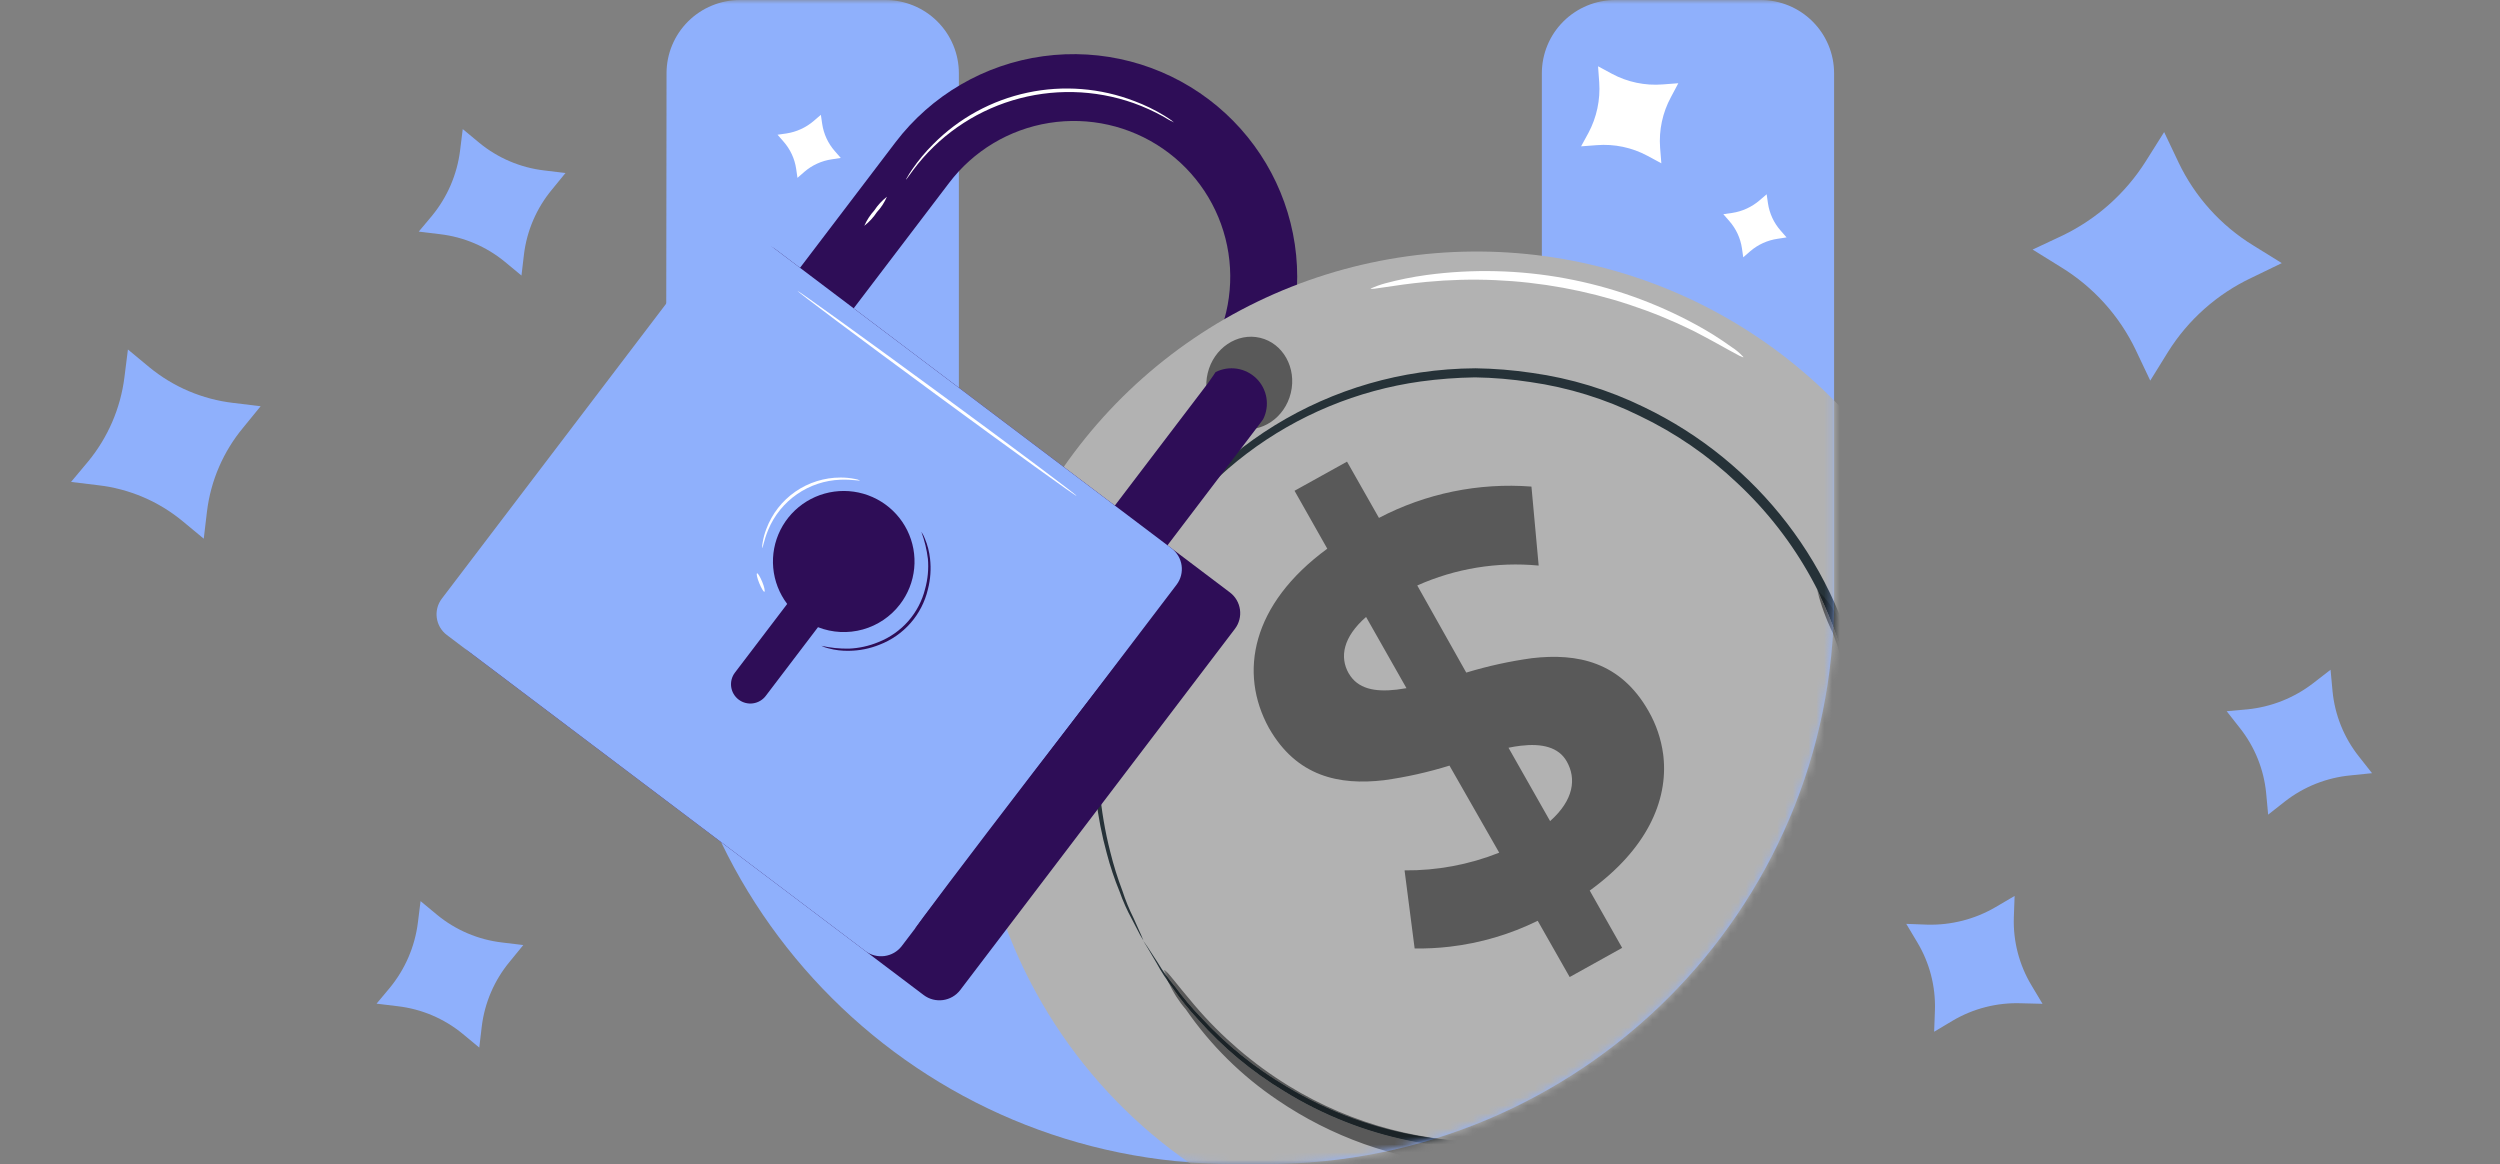 <svg width="320" height="149" viewBox="0 0 320 149" fill="none" xmlns="http://www.w3.org/2000/svg">
<rect x="0" y="0" width="320" height="149" fill="#808080" stroke="none"/>
<mask id="mask0_6154_157222" style="mask-type:luminance" maskUnits="userSpaceOnUse" x="0" y="0" width="320" height="149">
<path d="M310.76 0H9.24C4.413 0 0.5 3.899 0.5 8.709V140.291C0.5 145.101 4.413 149 9.24 149H310.76C315.587 149 319.5 145.101 319.5 140.291V8.709C319.5 3.899 315.587 0 310.76 0Z" fill="white"/>
</mask>
<g mask="url(#mask0_6154_157222)">
<path d="M59.231 16.523L61.343 18.274C63.718 20.23 66.61 21.461 69.67 21.818L72.382 22.146L70.652 24.264C68.688 26.627 67.444 29.502 67.069 32.548L66.748 35.27L64.636 33.52C62.261 31.563 59.37 30.331 56.309 29.974L53.6 29.646L55.309 27.604C57.26 25.226 58.499 22.348 58.886 19.3L59.231 16.523Z" fill="#8FB0FC"/>
<path d="M16.374 44.734L19.103 46.996C22.171 49.524 25.907 51.114 29.86 51.574L33.362 51.997L31.129 54.734C28.589 57.787 26.982 61.501 26.497 65.437L26.081 68.952L23.352 66.692C20.285 64.163 16.549 62.573 12.594 62.112L9.092 61.688L11.301 59.049C13.822 55.976 15.423 52.258 15.923 48.321L16.374 44.734Z" fill="#8FB0FC"/>
<path d="M298.311 85.727L298.563 88.452C298.853 91.509 300.025 94.417 301.935 96.826L303.62 98.967L300.895 99.247C297.828 99.533 294.908 100.689 292.481 102.578L290.323 104.276L290.071 101.551C289.781 98.494 288.609 95.586 286.698 93.178L285.014 91.036L287.672 90.796C290.74 90.488 293.658 89.326 296.095 87.443L298.311 85.727Z" fill="#8FB0FC"/>
<path d="M277.01 16.906L278.863 20.812C280.953 25.189 284.268 28.869 288.409 31.411L292.069 33.679L288.18 35.562C283.788 37.639 280.085 40.927 277.512 45.037L275.233 48.717L273.38 44.811C271.291 40.434 267.976 36.754 263.834 34.212L260.176 31.944L263.987 30.155C268.369 28.047 272.066 24.752 274.657 20.647L277.01 16.906Z" fill="#8FB0FC"/>
<path d="M53.832 115.344L55.944 117.094C58.319 119.051 61.211 120.282 64.271 120.639L66.981 120.966L65.252 123.084C63.287 125.448 62.043 128.323 61.668 131.369L61.347 134.091L59.235 132.34C56.861 130.383 53.969 129.153 50.909 128.796L48.199 128.468L49.908 126.426C51.859 124.047 53.099 121.169 53.486 118.121L53.832 115.344Z" fill="#8FB0FC"/>
<path d="M257.87 114.68L257.771 117.415C257.668 120.484 258.457 123.517 260.044 126.149L261.442 128.487L258.703 128.418C255.624 128.311 252.58 129.087 249.931 130.653L247.571 132.062L247.67 129.327C247.774 126.258 246.985 123.225 245.398 120.593L244.002 118.255L246.668 118.354C249.75 118.44 252.793 117.659 255.451 116.101L257.87 114.68Z" fill="#8FB0FC"/>
<path d="M197.357 9.371V74.594C197.354 84.451 193.422 93.904 186.424 100.872C179.427 107.84 169.939 111.753 160.046 111.75C150.154 111.752 140.665 107.84 133.668 100.872C126.671 93.904 122.738 84.451 122.735 74.594V9.371C122.735 8.14 122.491 6.921 122.018 5.784C121.545 4.647 120.852 3.614 119.978 2.744C119.104 1.873 118.067 1.183 116.926 0.713C115.784 0.242 114.561 -0 113.325 3.68048e-07H94.728C92.235 -0.001 89.844 0.985 88.079 2.739C86.315 4.494 85.321 6.875 85.317 9.359L85.233 76.517C85.182 116.534 117.744 149 157.926 149H162.069C202.217 149 234.764 116.589 234.764 76.608V9.371C234.763 6.885 233.771 4.501 232.006 2.744C230.241 0.986 227.848 -0.001 225.353 3.68048e-07H206.767C204.273 -0.001 201.88 0.986 200.115 2.744C198.35 4.501 197.358 6.885 197.357 9.371Z" fill="#8FB0FC"/>
<path d="M154.717 12.722C148.668 8.153 141.045 6.165 133.525 7.196C126.005 8.227 119.204 12.193 114.618 18.22L86.305 55.445L93.17 60.627L121.487 23.409C124.599 19.302 129.184 16.553 134.283 15.737C139.382 14.92 144.6 16.099 148.847 19.028C153.094 21.956 156.04 26.407 157.07 31.449C158.1 36.492 157.134 41.736 154.374 46.086L160.577 52.206C164.979 46.169 166.831 38.654 165.736 31.272C164.64 23.89 160.684 17.23 154.717 12.722Z" fill="#2E0D57"/>
<mask id="mask1_6154_157222" style="mask-type:luminance" maskUnits="userSpaceOnUse" x="85" y="0" width="150" height="149">
<path d="M197.356 9.371H122.733C122.733 8.14 122.489 6.921 122.016 5.784C121.543 4.647 120.85 3.614 119.976 2.744C119.102 1.873 118.065 1.183 116.924 0.713C115.782 0.242 114.559 -0 113.323 3.68048e-07H94.726C92.233 -0.001 89.842 0.985 88.077 2.739C86.313 4.494 85.319 6.875 85.315 9.359L85.231 76.517C85.18 116.534 117.742 149 157.924 149H162.067C202.215 149 234.762 116.589 234.762 76.608V9.371C234.761 6.885 233.769 4.501 232.004 2.744C230.239 0.986 227.846 -0.001 225.351 3.68048e-07H206.766C204.271 -0 201.878 0.987 200.113 2.744C198.349 4.501 197.357 6.885 197.356 9.371Z" fill="white"/>
</mask>
<g mask="url(#mask1_6154_157222)">
<path d="M132.601 127.024C126.496 115.909 123.835 103.24 124.955 90.619C126.075 77.998 130.926 65.991 138.894 56.117C146.862 46.242 157.589 38.944 169.72 35.144C181.85 31.344 194.839 31.214 207.044 34.769C219.249 38.325 230.121 45.407 238.287 55.119C246.453 64.831 251.546 76.739 252.921 89.335C254.296 101.931 251.892 114.65 246.013 125.885C240.134 137.12 231.043 146.366 219.891 152.453L219.76 152.527C204.81 160.662 187.23 162.546 170.886 157.765C154.542 152.985 140.773 141.931 132.607 127.036L132.601 127.024" fill="#B2B2B2"/>
<g opacity="0.5">
<path d="M198.414 105.103L193.09 95.716L193.077 95.712C193.626 95.599 194.157 95.51 194.669 95.451C197.37 95.136 199.505 95.625 200.544 97.462C201.782 99.65 201.478 102.366 198.414 105.103ZM178.781 88.273C175.955 88.603 173.781 88.161 172.654 86.214L172.64 86.206C171.437 84.088 171.927 81.534 174.857 78.969L180.029 88.087C179.601 88.163 179.185 88.225 178.781 88.273ZM172.421 59.095H172.409L165.7 62.819L169.886 70.221L169.9 70.227C160.188 77.344 158.521 86.121 162.432 93.197C165.978 99.411 171.421 100.535 177.142 99.869C179.985 99.475 182.792 98.849 185.532 97.996L191.899 109.143C188.047 110.676 183.932 111.445 179.784 111.408L181.074 121.403C182.576 121.427 184.077 121.351 185.569 121.177C189.484 120.72 193.292 119.598 196.827 117.86L200.914 125.054L200.937 125.051L207.636 121.326L203.484 113.993C210.723 108.762 213.541 102.538 212.917 96.82L212.886 96.559C212.629 94.607 211.992 92.724 211.01 91.015C207.417 84.683 201.877 83.573 196.078 84.248C193.234 84.641 190.426 85.258 187.68 86.092L181.409 74.941C186.28 72.763 191.635 71.885 196.95 72.394L196.025 62.283C189.27 61.763 182.504 63.152 176.506 66.292L172.421 59.094" fill="black"/>
</g>
<path d="M146.414 120.529L146.875 121.187L148.154 123.156C148.802 124.243 149.537 125.277 150.352 126.247C151.369 127.645 152.485 128.969 153.691 130.209C156.901 133.703 160.613 136.703 164.706 139.11C170.059 142.325 175.978 144.491 182.147 145.491C190.239 146.853 198.547 146.11 206.266 143.333C213.985 140.556 220.853 135.84 226.206 129.641C227.705 127.904 229.084 126.067 230.334 124.144C231.578 122.134 232.685 120.043 233.649 117.886C235.698 113.439 237.027 108.697 237.585 103.836C238.214 98.813 238.048 93.723 237.092 88.751C235.207 78.425 230.035 68.977 222.343 61.806C218.659 58.314 214.449 55.419 209.865 53.228C205.468 51.058 200.752 49.599 195.895 48.904C193.546 48.542 191.175 48.341 188.799 48.303C186.469 48.339 184.144 48.515 181.836 48.83C173.754 49.957 166.097 53.131 159.599 58.05C153.1 62.968 147.977 69.466 144.72 76.922C140.29 87.061 139.378 98.382 142.127 109.095C142.538 110.761 143.051 112.401 143.662 114.005C144.052 115.212 144.532 116.388 145.098 117.523L146.063 119.673L146.364 120.396L145.949 119.707L144.868 117.626C144.256 116.509 143.737 115.344 143.314 114.142C142.652 112.536 142.1 110.887 141.662 109.206C140.397 104.587 139.836 99.805 139.998 95.019C140.121 88.664 141.484 82.393 144.013 76.557C147.061 69.474 151.767 63.222 157.737 58.322C164.626 52.659 172.937 48.979 181.772 47.681C184.121 47.336 186.491 47.155 188.865 47.141C191.283 47.176 193.695 47.372 196.086 47.728C201.064 48.419 205.9 49.896 210.413 52.103C217.608 55.562 223.886 60.658 228.742 66.98C233.597 73.301 236.894 80.671 238.365 88.496C239.328 93.588 239.48 98.8 238.815 103.939C238.235 108.912 236.872 113.763 234.777 118.314C233.771 120.524 232.62 122.665 231.331 124.725C230.025 126.697 228.588 128.58 227.03 130.361C219.379 139.043 208.886 144.741 197.417 146.442C185.948 148.143 174.246 145.737 164.389 139.651C160.282 137.17 156.575 134.085 153.394 130.499C152.203 129.219 151.103 127.858 150.102 126.425C149.315 125.417 148.615 124.345 148.009 123.22L146.813 121.199L146.37 120.486L146.414 120.525" fill="#263238"/>
<path d="M175.441 36.94C176.035 36.669 176.65 36.446 177.28 36.273C179.023 35.804 180.794 35.447 182.583 35.203C194.477 33.596 206.575 35.827 217.105 41.568C218.685 42.426 220.207 43.384 221.663 44.437C222.222 44.79 222.729 45.22 223.169 45.714C223.051 45.893 220.624 44.344 216.705 42.328C206.134 37.128 194.318 34.966 182.582 36.084C178.217 36.497 175.476 37.148 175.43 36.938" fill="white"/>
<mask id="mask2_6154_157222" style="mask-type:luminance" maskUnits="userSpaceOnUse" x="144" y="74" width="102" height="81">
<path d="M144.457 85.751L237.925 74.867L245.95 143.296L152.482 154.18L144.457 85.751Z" fill="white"/>
</mask>
<g mask="url(#mask2_6154_157222)">
<path opacity="0.5" d="M148.989 124.161C148.98 124.162 148.971 124.165 148.963 124.169L148.968 124.173C149.022 124.342 149.079 124.509 149.139 124.674C149.521 125.218 149.926 125.744 150.352 126.252C151.37 127.65 152.486 128.974 153.692 130.214C156.902 133.708 160.614 136.707 164.708 139.115C170.06 142.33 175.979 144.496 182.148 145.496C185.451 146.052 188.805 146.259 192.152 146.115C182.567 146.474 173.092 143.988 164.927 138.974C160.396 136.187 156.335 132.706 152.893 128.658C150.501 125.865 149.302 124.125 148.99 124.162M236.805 82.317C237.456 84.344 237.978 86.41 238.368 88.503C239.331 93.596 239.483 98.808 238.817 103.947C238.238 108.92 236.875 113.771 234.78 118.321C233.774 120.531 232.622 122.673 231.334 124.732C230.027 126.704 228.59 128.587 227.032 130.369C219.381 139.051 208.889 144.749 197.42 146.45C185.951 148.151 174.248 145.744 164.392 139.659C160.285 137.178 156.578 134.092 153.397 130.506C152.206 129.226 151.106 127.865 150.104 126.433C149.915 126.189 149.732 125.944 149.552 125.692C150.123 126.968 150.879 128.154 151.796 129.212C154.942 133.775 158.921 137.709 163.525 140.808C170.426 145.511 178.431 148.358 186.761 149.07C189.168 149.299 191.59 149.337 194.003 149.183C195.267 149.131 196.527 149.032 197.785 148.887C199.042 148.741 200.292 148.547 201.534 148.305C204.092 147.755 206.604 147.008 209.045 146.069C211.548 145.097 213.973 143.938 216.299 142.602C218.594 141.227 220.784 139.687 222.852 137.993C224.878 136.364 226.771 134.576 228.511 132.645C230.181 130.77 231.693 128.76 233.03 126.636C234.346 124.622 235.496 122.504 236.469 120.305C239.811 112.789 241.172 104.547 240.423 96.359C240.003 91.511 238.78 86.766 236.804 82.316M232.594 75.486H232.588C233.062 77.399 233.739 79.257 234.606 81.028C237.799 89.394 238.642 98.469 237.046 107.277C236.934 107.878 236.811 108.477 236.676 109.074C237.079 107.348 237.383 105.601 237.585 103.84C238.214 98.817 238.048 93.727 237.093 88.755C236.186 84.161 234.679 79.706 232.61 75.501L232.593 75.484" fill="black"/>
<path d="M232.611 75.508C234.68 79.712 236.187 84.168 237.093 88.762C238.049 93.734 238.215 98.824 237.586 103.847C237.384 105.607 237.08 107.355 236.677 109.081C235.899 112.527 234.743 115.877 233.229 119.071C230.227 125.405 225.844 130.992 220.399 135.425C218.456 136.984 216.405 138.405 214.261 139.677C212.109 140.924 209.865 142.009 207.55 142.922C203.779 144.39 199.836 145.371 195.815 145.84C194.599 145.982 193.378 146.076 192.151 146.122C188.804 146.267 185.451 146.059 182.147 145.503C175.979 144.503 170.059 142.337 164.707 139.122C160.613 136.715 156.901 133.715 153.691 130.222C152.486 128.981 151.37 127.657 150.352 126.259C149.925 125.751 149.521 125.225 149.139 124.682C149.263 125.027 149.401 125.368 149.55 125.701C149.73 125.951 149.913 126.196 150.103 126.441C151.104 127.873 152.204 129.234 153.395 130.514C156.576 134.1 160.283 137.186 164.39 139.667C174.247 145.753 185.949 148.159 197.419 146.458C208.888 144.757 219.38 139.059 227.031 130.377C228.589 128.595 230.026 126.712 231.332 124.741C232.621 122.681 233.772 120.54 234.778 118.33C236.873 113.779 238.236 108.928 238.816 103.955C239.481 98.816 239.329 93.604 238.366 88.512C237.976 86.419 237.454 84.352 236.804 82.325C236.529 81.707 236.24 81.095 235.936 80.489C235.196 78.613 234.062 76.916 232.611 75.511" fill="#1B2327"/>
</g>
</g>
<path opacity="0.5" d="M165.225 50.294C165.993 47.099 164.234 43.941 161.296 43.24C158.359 42.539 155.355 44.561 154.587 47.755C153.82 50.95 155.579 54.107 158.516 54.808C161.454 55.509 164.457 53.488 165.225 50.294Z" fill="black"/>
<path d="M154.621 49.043L126.766 85.655L133.513 90.755L161.352 54.117C161.469 53.964 161.576 53.806 161.688 53.651C162.112 52.803 162.256 51.843 162.1 50.908C161.944 49.973 161.497 49.111 160.821 48.444C160.145 47.778 159.276 47.34 158.336 47.194C157.397 47.048 156.435 47.201 155.588 47.632C155.443 47.863 155.287 48.102 154.621 49.043Z" fill="#2E0D57"/>
<path d="M94.606 32.572L59.45 78.797C58.334 80.264 58.623 82.354 60.095 83.466L118.227 127.364C119.699 128.475 121.796 128.187 122.912 126.721L158.068 80.495C159.184 79.028 158.895 76.938 157.423 75.826L99.291 31.929C97.819 30.817 95.722 31.105 94.606 32.572Z" fill="#2E0D57"/>
<path d="M91.724 30.384L56.555 76.626C55.443 78.088 55.731 80.172 57.198 81.28L110.76 121.727C112.227 122.835 114.319 122.548 115.431 121.086L150.6 74.844C151.712 73.382 151.424 71.298 149.956 70.19L96.395 29.743C94.927 28.635 92.836 28.922 91.724 30.384Z" fill="#8FB0FC"/>
<path d="M115.195 77.359C116.221 76.024 116.851 74.43 117.016 72.757C117.182 71.083 116.874 69.397 116.13 67.889C115.385 66.38 114.233 65.108 112.802 64.217C111.372 63.326 109.72 62.85 108.032 62.844C106.345 62.838 104.689 63.301 103.252 64.181C101.815 65.062 100.653 66.325 99.897 67.828C99.141 69.332 98.822 71.015 98.974 72.689C99.127 74.364 99.746 75.963 100.761 77.305L94.066 86.101C93.672 86.623 93.501 87.279 93.592 87.926C93.683 88.573 94.027 89.158 94.55 89.552C95.071 89.947 95.729 90.119 96.377 90.03C97.026 89.942 97.613 89.601 98.01 89.081L104.702 80.28C106.532 80.997 108.546 81.1 110.44 80.573C112.334 80.045 114.003 78.917 115.195 77.359Z" fill="#2E0D57"/>
<path d="M117.112 118.917C117.025 118.846 123.82 109.849 132.289 98.82C140.757 87.791 147.69 78.89 147.778 78.961C147.866 79.033 141.065 88.024 132.601 99.058C124.138 110.093 117.196 118.982 117.112 118.917Z" fill="#2E0D57"/>
<path d="M105.125 82.659C106.292 82.923 107.486 83.046 108.682 83.024C109.974 82.967 111.246 82.684 112.44 82.189C113.91 81.609 115.22 80.688 116.259 79.502C117.299 78.315 118.039 76.898 118.417 75.369C118.761 74.122 118.881 72.825 118.772 71.537C118.628 70.353 118.346 69.189 117.931 68.07C118.116 68.339 118.267 68.629 118.382 68.935C118.725 69.755 118.949 70.62 119.046 71.504C119.197 72.827 119.102 74.168 118.766 75.457C118.388 77.049 117.626 78.526 116.546 79.758C115.466 80.99 114.1 81.94 112.567 82.527C111.333 83.025 110.017 83.288 108.686 83.303C107.793 83.326 106.901 83.219 106.039 82.987C105.722 82.916 105.415 82.806 105.125 82.659Z" fill="#2E0D57"/>
<path d="M137.799 63.473C137.734 63.556 129.68 57.751 119.81 50.5C109.94 43.248 101.969 37.27 102.053 37.219C102.138 37.169 110.172 42.941 120.052 50.195C129.932 57.448 137.861 63.383 137.799 63.473Z" fill="white"/>
<path d="M97.569 70.16C97.549 69.932 97.564 69.702 97.612 69.478C97.71 68.87 97.871 68.274 98.093 67.7C98.813 65.771 100.107 64.108 101.802 62.933C103.498 61.758 105.513 61.127 107.578 61.125C108.197 61.121 108.815 61.181 109.422 61.304C109.648 61.333 109.868 61.399 110.073 61.499C110.059 61.578 109.093 61.351 107.587 61.404C105.594 61.477 103.665 62.118 102.027 63.25C100.389 64.382 99.11 65.958 98.343 67.792C97.75 69.209 97.644 70.167 97.569 70.16Z" fill="white"/>
<path d="M97.848 75.743C97.75 75.802 97.451 75.291 97.184 74.644C96.918 73.996 96.793 73.425 96.903 73.385C97.013 73.345 97.296 73.841 97.568 74.484C97.839 75.128 97.94 75.689 97.848 75.743Z" fill="white"/>
<path d="M150.254 15.671C149.794 15.445 149.347 15.196 148.913 14.924C147.696 14.249 146.426 13.674 145.116 13.203C140.11 11.434 134.666 11.311 129.585 12.853C124.504 14.395 120.053 17.521 116.887 21.771C116.296 22.559 115.994 23.015 115.965 22.997C116.014 22.873 116.076 22.756 116.152 22.646C116.283 22.424 116.47 22.083 116.76 21.679C117.554 20.52 118.456 19.44 119.453 18.45C122.744 15.126 126.939 12.835 131.521 11.858C136.102 10.881 140.871 11.261 145.239 12.952C146.555 13.447 147.821 14.065 149.022 14.796C149.452 15.052 149.76 15.283 149.974 15.429C150.075 15.501 150.169 15.581 150.254 15.671Z" fill="white"/>
<path d="M110.629 28.905C110.949 28.181 111.383 27.513 111.916 26.927C112.353 26.26 112.898 25.669 113.528 25.18C113.216 25.907 112.781 26.576 112.241 27.157C111.804 27.824 111.259 28.415 110.629 28.905Z" fill="white"/>
<path d="M204.551 8.484L206.323 9.442C208.313 10.512 210.571 10.986 212.825 10.806L214.824 10.655L213.883 12.426C212.808 14.408 212.326 16.655 212.492 18.901L212.652 20.904L210.88 19.946C208.89 18.875 206.632 18.401 204.378 18.581L202.379 18.732L203.316 17.018C204.379 15.027 204.858 12.779 204.7 10.53L204.551 8.484Z" fill="white"/>
<path d="M226.131 24.867L226.299 26.022C226.489 27.317 227.051 28.529 227.916 29.513L228.68 30.387L227.526 30.566C226.227 30.754 225.01 31.31 224.018 32.167L223.136 32.937L222.969 31.782C222.779 30.487 222.216 29.274 221.349 28.291L220.586 27.416L221.712 27.256C223.012 27.058 224.229 26.5 225.225 25.645L226.131 24.867Z" fill="white"/>
<path d="M105.071 14.695L105.239 15.851C105.429 17.145 105.99 18.357 106.855 19.341L107.619 20.215L106.466 20.394C105.167 20.582 103.95 21.138 102.958 21.995L102.076 22.765L101.909 21.61C101.719 20.316 101.156 19.103 100.289 18.12L99.525 17.245L100.652 17.085C101.951 16.887 103.168 16.329 104.164 15.474L105.071 14.695Z" fill="white"/>
</g>
</svg>
